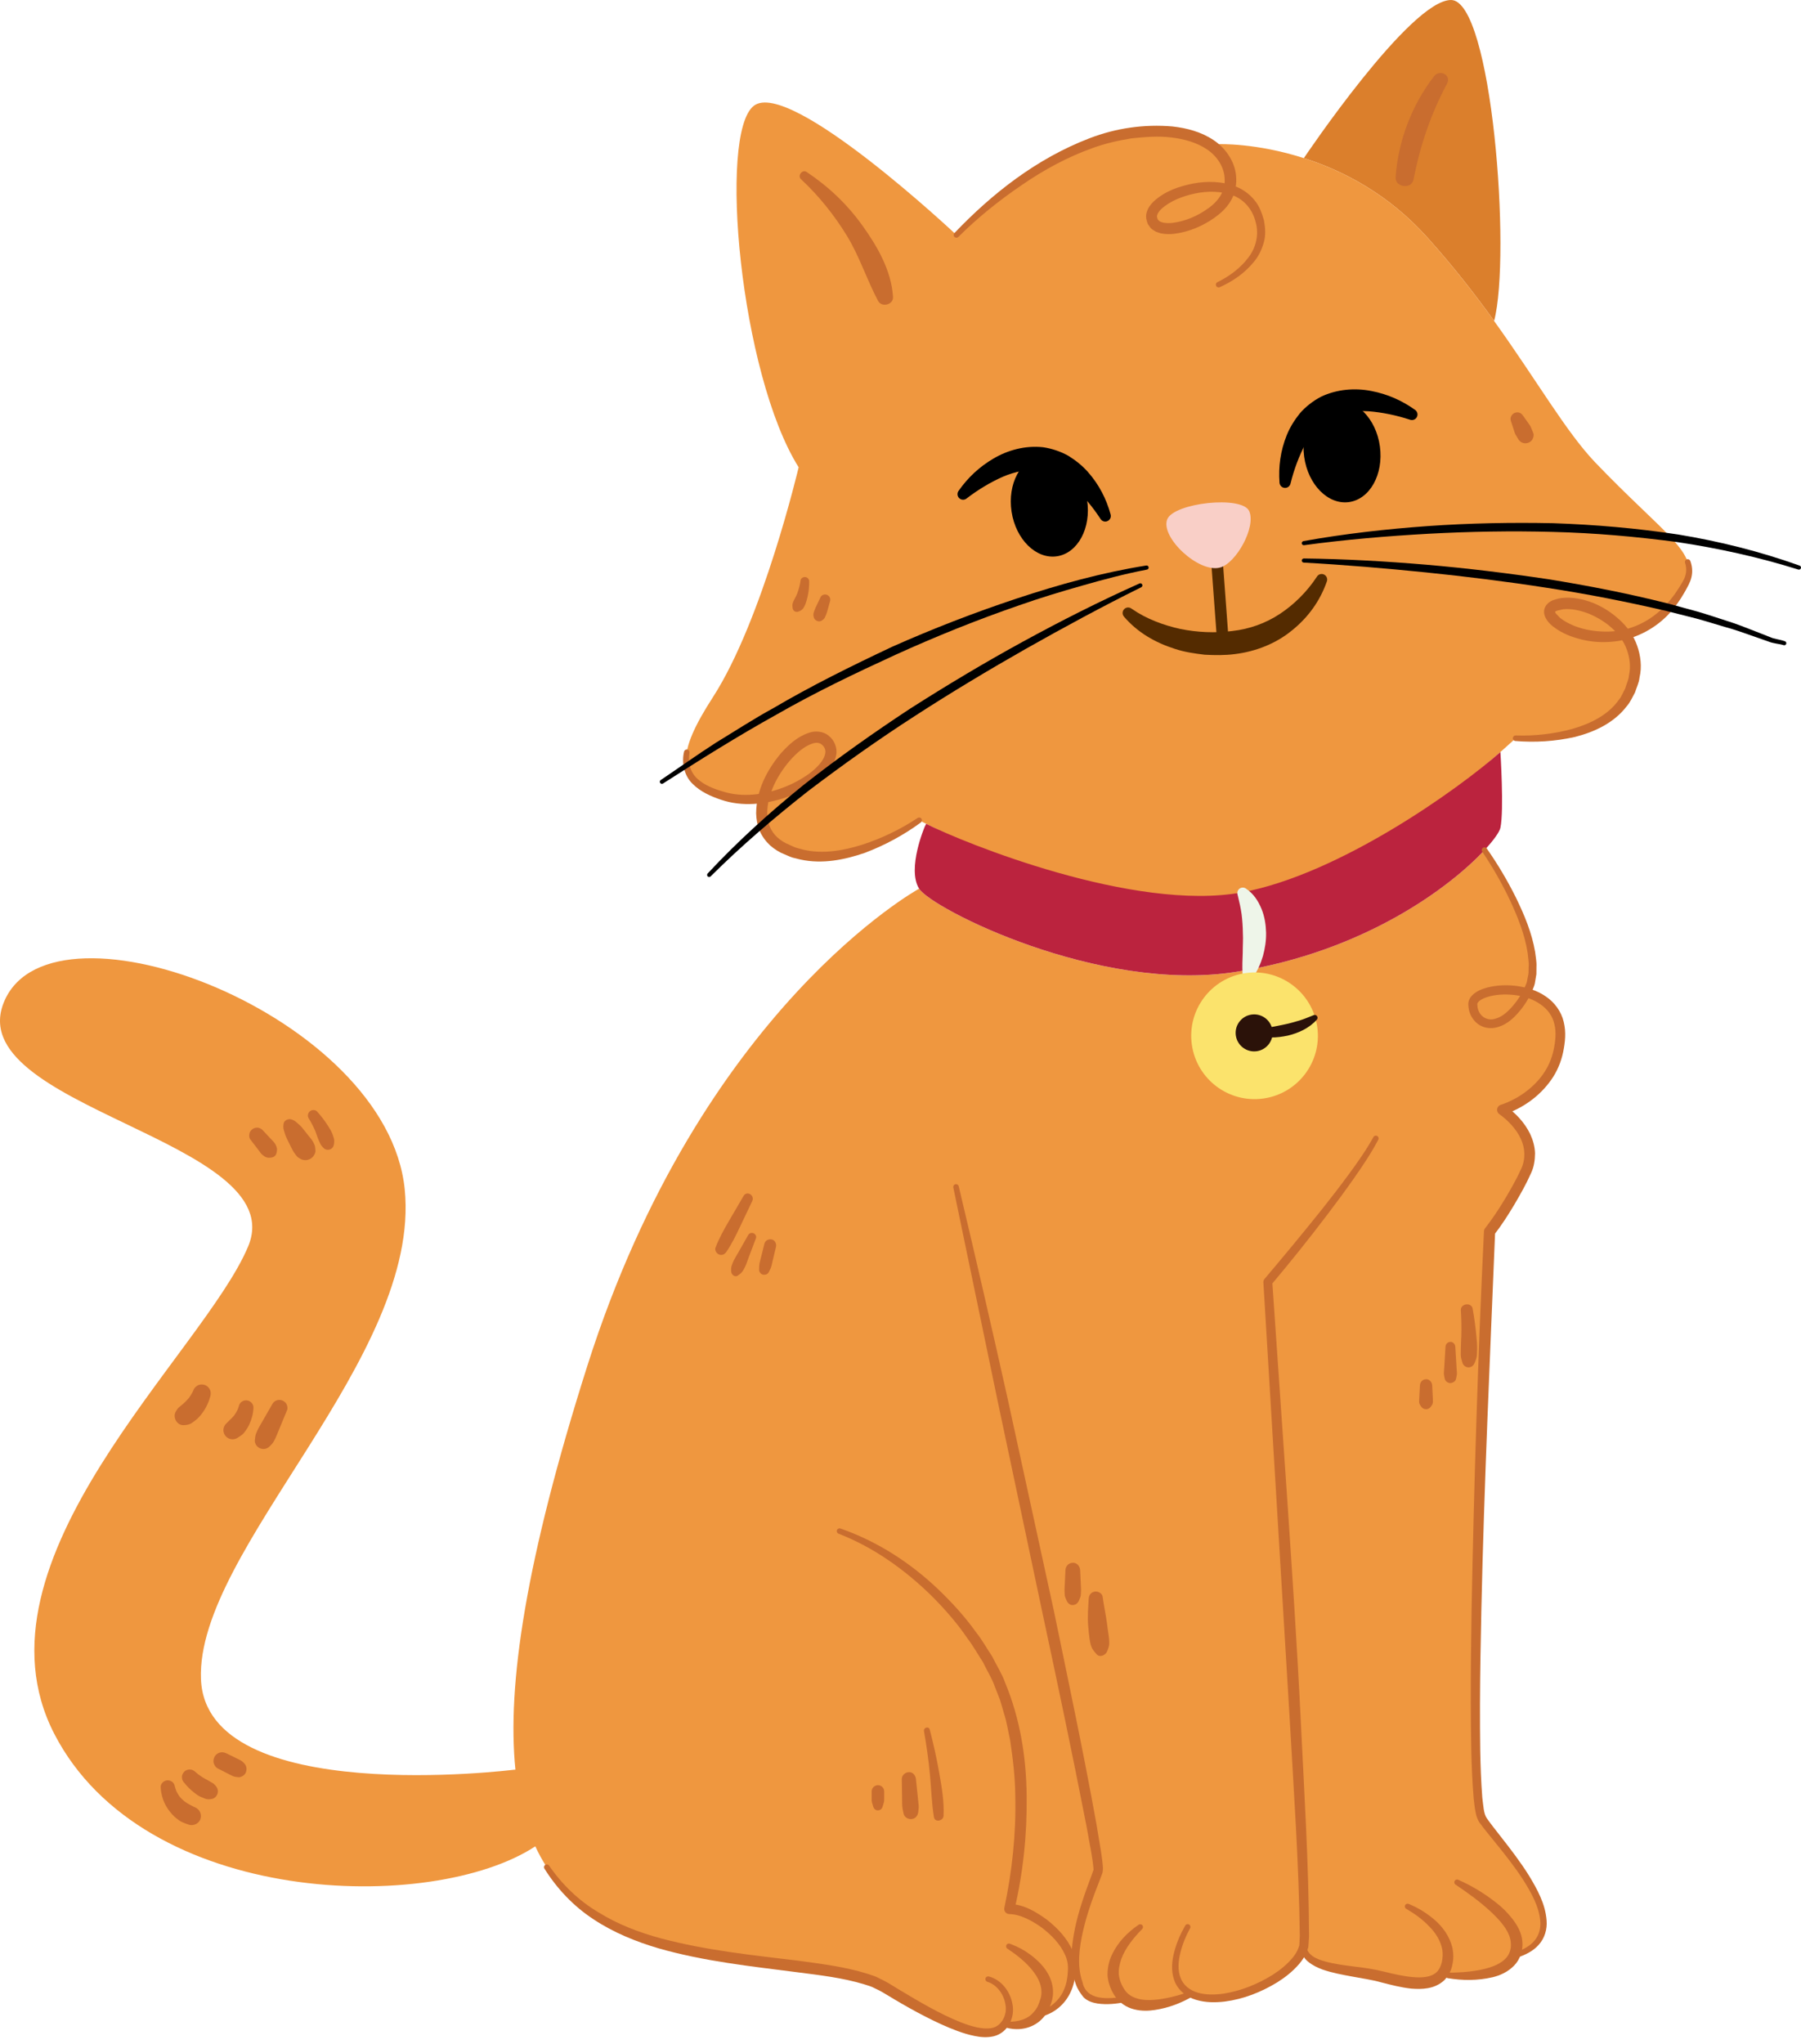 <svg width="104" height="118" viewBox="0 0 104 118" fill="none" xmlns="http://www.w3.org/2000/svg">
<path d="M83.791 0C86.159 0 87.273 14.738 86.28 18.528C85.173 16.992 83.912 15.368 82.423 13.712C80.155 11.183 77.519 9.841 75.292 9.13C75.292 9.13 81.423 0 83.791 0Z" fill="#DB7F2C"/>
<path d="M92.116 26.699C90.426 24.928 88.742 21.963 86.28 18.535V18.528C85.173 16.992 83.912 15.369 82.423 13.712C80.155 11.183 77.519 9.841 75.292 9.13C72.515 8.238 70.368 8.325 70.368 8.325L70.086 8.5C69.201 7.788 67.665 7.352 65.277 7.681C60.038 8.399 55.228 13.564 55.228 13.564C55.228 13.564 45.615 4.522 43.535 6.105C41.456 7.681 42.744 21.601 46.118 26.98C46.118 26.98 44.039 35.809 41.167 40.256C39.101 43.456 38.867 45.14 41.885 45.998C42.583 46.2 43.348 46.206 44.086 46.079C43.817 47.199 44.032 48.312 45.186 48.943C48.486 50.734 53.075 47.36 53.075 47.36C53.075 47.36 53.215 47.434 53.484 47.568C55.61 48.655 65.525 53.471 71.716 52.324C77.358 51.278 84.241 45.549 86.642 43.422C87.206 42.926 87.521 42.624 87.521 42.624C87.521 42.624 92.76 43.06 94.122 39.901C94.685 38.592 94.444 37.479 93.847 36.627C95.121 36.318 96.409 35.46 97.348 33.655C98.227 31.971 96.074 30.838 92.116 26.699Z" fill="#EF973F"/>
<path d="M90.104 59.81C90.151 58.388 89.238 57.63 88.172 57.328C89.668 54.638 85.723 49.084 85.723 49.084C83.778 51.184 78.821 54.947 71.374 56.114C63.446 57.362 53.792 52.458 53.075 51.311C53.075 51.311 40.483 58.2 33.916 78.862C30.354 90.071 29.267 97.322 29.764 102.179L29.656 102.186C29.656 102.186 11.886 104.406 11.605 96.947C11.316 89.481 24.343 78.405 23.371 68.672C22.365 58.63 3.132 51.311 0.268 57.764C-2.482 63.949 16.911 65.801 14.328 71.972C11.746 78.144 -2.033 90.058 3.132 100.106C8.304 110.148 24.967 110.517 30.911 106.607C31.649 108.196 32.682 109.37 33.916 110.289C38.652 113.845 48.231 112.986 51.035 114.703C53.833 116.427 56.63 117.937 57.703 117.179C57.831 117.091 57.931 116.991 58.012 116.883C58.012 116.883 59.26 117.212 60.004 116.3C60.004 116.3 61.916 115.998 61.903 113.523C61.903 113.503 61.903 113.476 61.903 113.456L62.09 113.449C62.124 114.093 62.292 114.683 62.654 115.139C63.197 115.817 64.962 115.441 64.962 115.441L64.982 115.421C66.223 116.394 68.785 115.139 68.785 115.139C70.731 116.105 74.903 114.133 75.292 112.376C75.252 113.704 77.962 113.724 79.451 114.059C80.545 114.301 82.523 114.985 83.295 113.979L83.617 114.059C83.617 114.059 86.87 114.408 87.488 112.838L87.575 112.879C91.613 111.53 86.662 106.633 85.582 105.017C84.509 103.407 86.012 71.114 86.012 71.114C86.012 71.114 86.984 69.933 88.058 67.78C89.138 65.626 86.736 64.077 86.736 64.077C86.736 64.077 89.996 63.151 90.104 59.81Z" fill="#EF973F"/>
<path d="M86.642 43.422C86.642 43.422 86.857 46.79 86.642 47.796C86.596 48.017 86.287 48.48 85.724 49.084C83.778 51.184 78.821 54.947 71.375 56.114C63.446 57.362 53.793 52.458 53.075 51.311C52.357 50.164 53.404 47.722 53.404 47.722L53.484 47.568C55.611 48.654 65.522 52.673 71.714 51.526C77.356 50.48 84.241 45.549 86.642 43.422Z" fill="#BB233E"/>
<path d="M73.887 27.874C73.818 26.941 73.943 26.024 74.303 25.129C74.483 24.682 74.745 24.26 75.061 23.865C75.395 23.482 75.811 23.157 76.273 22.912C77.207 22.464 78.251 22.394 79.181 22.574C80.119 22.753 80.962 23.125 81.721 23.671C81.865 23.775 81.897 23.976 81.794 24.12C81.71 24.236 81.563 24.279 81.434 24.238L81.407 24.229C80.632 23.976 79.805 23.805 79.029 23.746C78.247 23.701 77.5 23.8 76.868 24.113C76.255 24.42 75.762 24.965 75.379 25.64C75.016 26.317 74.723 27.109 74.527 27.9L74.52 27.927C74.477 28.1 74.303 28.205 74.131 28.162C73.993 28.127 73.897 28.008 73.887 27.874Z" fill="black"/>
<path d="M79.683 25.776C79.903 27.387 79.103 28.826 77.894 28.991C76.687 29.155 75.53 27.983 75.31 26.372C75.09 24.762 75.891 23.322 77.098 23.158C78.307 22.993 79.464 24.165 79.683 25.776Z" fill="black"/>
<path d="M63.54 29.946C63.093 29.265 62.553 28.616 61.985 28.098C61.4 27.588 60.754 27.238 60.073 27.153C59.373 27.068 58.636 27.222 57.913 27.526C57.201 27.839 56.478 28.275 55.831 28.771L55.809 28.788C55.668 28.896 55.466 28.869 55.358 28.728C55.271 28.614 55.272 28.461 55.349 28.349C55.884 27.582 56.555 26.951 57.38 26.47C58.196 25.991 59.205 25.711 60.235 25.823C60.752 25.901 61.252 26.069 61.695 26.319C62.124 26.586 62.511 26.897 62.829 27.259C63.466 27.983 63.889 28.806 64.134 29.71C64.18 29.881 64.079 30.057 63.908 30.104C63.77 30.142 63.629 30.083 63.555 29.971L63.54 29.946Z" fill="black"/>
<path d="M58.413 29.541C58.658 31.149 59.833 32.302 61.038 32.119C62.243 31.935 63.021 30.483 62.776 28.877C62.531 27.27 61.356 26.116 60.151 26.299C58.947 26.482 58.168 27.934 58.413 29.541Z" fill="black"/>
<path d="M70.622 37.436C70.448 37.436 70.301 37.302 70.288 37.126L69.938 32.389C69.925 32.205 70.064 32.043 70.248 32.029C70.427 32.016 70.594 32.155 70.607 32.339L70.957 37.076C70.971 37.261 70.832 37.422 70.647 37.436C70.639 37.436 70.63 37.436 70.622 37.436Z" fill="#542B00"/>
<path d="M65.364 35.157C66.177 35.725 67.177 36.099 68.149 36.313C69.134 36.514 70.165 36.562 71.16 36.434C72.139 36.324 73.075 35.995 73.903 35.449C74.723 34.91 75.479 34.159 76.032 33.317L76.052 33.286C76.149 33.139 76.347 33.098 76.495 33.195C76.62 33.276 76.668 33.431 76.622 33.566C76.233 34.691 75.537 35.655 74.601 36.404C73.678 37.163 72.505 37.62 71.321 37.765C70.729 37.843 70.154 37.833 69.567 37.803C68.986 37.733 68.403 37.653 67.844 37.465C66.722 37.109 65.689 36.524 64.901 35.6C64.787 35.466 64.803 35.265 64.937 35.151C65.049 35.055 65.21 35.051 65.326 35.132L65.364 35.157Z" fill="#542B00"/>
<path d="M71.943 51.302C72.406 51.615 72.653 52.022 72.843 52.469C73.027 52.915 73.098 53.388 73.111 53.85C73.12 54.316 73.049 54.768 72.929 55.202C72.803 55.632 72.621 56.042 72.363 56.411C72.257 56.563 72.047 56.6 71.896 56.494C71.808 56.432 71.759 56.338 71.753 56.239L71.752 56.223C71.728 55.794 71.749 55.398 71.763 55.008C71.761 54.621 71.792 54.244 71.771 53.877C71.767 53.51 71.742 53.15 71.698 52.795C71.652 52.45 71.567 52.072 71.487 51.75L71.46 51.639C71.417 51.471 71.521 51.299 71.69 51.257C71.78 51.235 71.871 51.255 71.943 51.302Z" fill="#EEF5E9"/>
<path d="M76.067 59.299C75.787 57.299 73.939 55.903 71.938 56.184C69.938 56.464 68.543 58.312 68.823 60.313C69.103 62.313 70.951 63.708 72.952 63.428C74.952 63.148 76.347 61.3 76.067 59.299Z" fill="#FBE36C"/>
<path d="M73.479 59.49C73.398 58.906 72.858 58.498 72.273 58.58C71.689 58.662 71.281 59.202 71.363 59.786C71.445 60.37 71.985 60.778 72.569 60.697C73.153 60.615 73.561 60.075 73.479 59.49Z" fill="#2B1209"/>
<path d="M72.482 59.465L73.357 59.312C73.645 59.256 73.93 59.207 74.21 59.143C74.493 59.086 74.764 59.001 75.039 58.924C75.312 58.84 75.572 58.728 75.849 58.617L75.86 58.613C75.944 58.58 76.038 58.62 76.071 58.704C76.095 58.763 76.081 58.828 76.042 58.873C75.605 59.366 74.978 59.651 74.357 59.797C74.043 59.863 73.725 59.906 73.406 59.902C73.087 59.9 72.774 59.876 72.457 59.784C72.37 59.759 72.32 59.669 72.346 59.582C72.364 59.52 72.415 59.477 72.474 59.466L72.482 59.465Z" fill="#2B1209"/>
<path d="M55.114 13.456C57.311 11.154 59.883 9.145 62.913 7.984C64.428 7.397 66.072 7.16 67.71 7.302C68.527 7.393 69.365 7.609 70.089 8.097C70.803 8.574 71.374 9.404 71.388 10.327C71.4 10.781 71.289 11.247 71.046 11.641C70.804 12.037 70.473 12.326 70.129 12.574C69.434 13.063 68.655 13.393 67.792 13.501C67.574 13.522 67.349 13.528 67.112 13.487C66.996 13.477 66.868 13.418 66.75 13.379C66.634 13.303 66.499 13.245 66.412 13.12C66.365 13.06 66.322 12.998 66.281 12.935C66.253 12.868 66.236 12.798 66.217 12.729C66.175 12.598 66.169 12.425 66.209 12.29C66.281 12.006 66.442 11.809 66.603 11.646C67.274 11.024 68.082 10.762 68.895 10.597C69.709 10.448 70.58 10.455 71.389 10.78C71.79 10.943 72.16 11.211 72.438 11.554C72.729 11.896 72.871 12.313 72.987 12.718C73.065 13.139 73.102 13.584 72.977 14.003C72.863 14.417 72.67 14.811 72.399 15.129C71.867 15.779 71.185 16.246 70.435 16.582C70.355 16.618 70.26 16.582 70.224 16.501C70.188 16.423 70.222 16.33 70.299 16.293L70.309 16.288C70.988 15.956 71.631 15.477 72.079 14.882C72.54 14.289 72.704 13.535 72.513 12.835C72.335 12.114 71.865 11.532 71.186 11.279C70.515 11.023 69.737 11.021 69.007 11.172C68.284 11.325 67.536 11.618 67.044 12.085C66.929 12.199 66.841 12.33 66.819 12.433C66.803 12.486 66.807 12.521 66.827 12.577L66.846 12.655C66.864 12.672 66.878 12.689 66.891 12.709C66.999 12.869 67.388 12.907 67.725 12.867C68.431 12.777 69.158 12.472 69.747 12.044C70.362 11.623 70.758 11.032 70.719 10.348C70.708 9.672 70.298 9.034 69.714 8.636C69.123 8.231 68.388 8.026 67.641 7.938C66.889 7.843 66.115 7.909 65.35 7.987C64.594 8.109 63.842 8.276 63.114 8.541C61.655 9.058 60.271 9.809 58.984 10.698C57.691 11.578 56.455 12.57 55.348 13.674L55.342 13.68C55.279 13.742 55.178 13.742 55.116 13.679C55.055 13.617 55.054 13.518 55.114 13.456Z" fill="#C96D2F"/>
<path d="M53.172 47.491C52.178 48.22 51.099 48.805 49.941 49.243C48.782 49.642 47.503 49.903 46.234 49.632L45.764 49.516C45.61 49.467 45.464 49.394 45.314 49.333C45.015 49.219 44.722 49.035 44.465 48.809C44.214 48.573 44.004 48.287 43.866 47.966C43.733 47.644 43.674 47.301 43.664 46.967C43.673 45.617 44.301 44.436 45.116 43.47C45.546 43 46.021 42.545 46.711 42.311C47.04 42.191 47.538 42.201 47.872 42.498C48.178 42.735 48.371 43.204 48.285 43.601C48.215 43.998 48.008 44.295 47.791 44.547C47.569 44.799 47.32 45.009 47.06 45.196C46.538 45.567 45.965 45.844 45.37 46.047C44.191 46.446 42.862 46.593 41.642 46.18C41.057 45.981 40.456 45.724 39.986 45.25C39.495 44.776 39.356 44.019 39.5 43.408L39.502 43.399C39.522 43.313 39.608 43.26 39.694 43.28C39.776 43.299 39.829 43.38 39.815 43.462C39.719 44.031 39.861 44.597 40.27 44.964C40.672 45.335 41.227 45.555 41.787 45.713C42.886 46.05 44.089 45.893 45.172 45.494C45.716 45.294 46.233 45.021 46.696 44.692C47.139 44.367 47.585 43.926 47.654 43.499C47.69 43.299 47.617 43.129 47.454 42.99C47.323 42.882 47.139 42.856 46.903 42.936C46.437 43.09 45.988 43.489 45.618 43.91C44.882 44.764 44.309 45.867 44.304 46.955C44.304 47.495 44.502 47.996 44.887 48.349C45.084 48.522 45.305 48.67 45.571 48.773C45.699 48.828 45.823 48.896 45.955 48.942L46.363 49.054C47.467 49.325 48.667 49.127 49.782 48.775C50.904 48.414 51.997 47.888 52.984 47.233L52.991 47.229C53.065 47.18 53.164 47.2 53.212 47.274C53.258 47.345 53.24 47.441 53.172 47.491Z" fill="#C96D2F"/>
<path d="M97.609 32.39C97.718 32.675 97.75 33.01 97.676 33.319C97.605 33.637 97.442 33.886 97.311 34.138C97.026 34.641 96.689 35.123 96.278 35.546C95.448 36.381 94.312 36.947 93.119 37.049C92.525 37.107 91.922 37.069 91.341 36.928C90.761 36.784 90.194 36.573 89.686 36.177C89.56 36.076 89.436 35.964 89.329 35.805C89.233 35.652 89.102 35.431 89.191 35.13C89.294 34.844 89.514 34.731 89.68 34.652C89.845 34.603 90.01 34.547 90.171 34.53C90.821 34.456 91.427 34.595 91.991 34.811C92.551 35.038 93.065 35.367 93.511 35.777C93.959 36.183 94.335 36.694 94.539 37.283C94.743 37.864 94.82 38.514 94.677 39.113C94.648 39.423 94.503 39.694 94.414 39.983C94.267 40.248 94.147 40.538 93.944 40.768C93.195 41.756 92.05 42.271 90.937 42.554C89.802 42.806 88.656 42.88 87.506 42.785C87.418 42.778 87.353 42.701 87.36 42.613C87.367 42.528 87.44 42.463 87.524 42.466H87.532C88.635 42.503 89.76 42.372 90.813 42.081C91.857 41.781 92.87 41.273 93.473 40.418C93.641 40.22 93.729 39.971 93.852 39.746C93.915 39.494 94.051 39.257 94.065 38.999C94.184 38.493 94.108 37.976 93.941 37.505C93.598 36.543 92.699 35.828 91.743 35.432C91.259 35.245 90.732 35.128 90.256 35.18C89.678 35.314 89.689 35.266 90.09 35.679C90.881 36.291 92.028 36.519 93.069 36.459C94.132 36.398 95.15 35.93 95.934 35.192C96.329 34.824 96.667 34.393 96.961 33.931C97.102 33.691 97.262 33.465 97.323 33.229C97.393 32.991 97.384 32.739 97.305 32.494C97.279 32.409 97.326 32.319 97.409 32.293C97.491 32.268 97.579 32.311 97.609 32.39Z" fill="#C96D2F"/>
<path d="M31.707 107.72C32.454 108.806 33.422 109.746 34.551 110.412C35.66 111.106 36.905 111.581 38.182 111.925C40.749 112.608 43.416 112.888 46.087 113.209C47.422 113.394 48.767 113.549 50.102 113.968C50.267 114.027 50.435 114.071 50.6 114.142L51.089 114.384C51.4 114.55 51.665 114.734 51.958 114.903C52.531 115.246 53.103 115.589 53.688 115.907C54.271 116.223 54.864 116.522 55.472 116.763C56.069 116.995 56.731 117.199 57.281 117.095C57.807 116.997 58.166 116.374 58.066 115.784C57.993 115.192 57.593 114.605 57.018 114.429L57.014 114.427C56.929 114.401 56.882 114.312 56.908 114.228C56.933 114.145 57.019 114.098 57.102 114.119C57.842 114.318 58.343 115.002 58.466 115.725C58.618 116.445 58.228 117.359 57.397 117.569C57.01 117.661 56.634 117.629 56.288 117.557C55.938 117.489 55.606 117.384 55.282 117.266C54.634 117.027 54.017 116.734 53.413 116.424C52.808 116.114 52.219 115.782 51.638 115.436C51.349 115.271 51.057 115.075 50.774 114.928L50.358 114.727C50.215 114.666 50.055 114.625 49.905 114.574C48.669 114.195 47.328 114.043 46.004 113.873C43.348 113.53 40.645 113.246 38.022 112.493C36.717 112.108 35.433 111.587 34.282 110.825C33.128 110.074 32.163 109.052 31.439 107.894C31.392 107.819 31.415 107.72 31.49 107.673C31.563 107.628 31.659 107.649 31.707 107.72Z" fill="#C96D2F"/>
<path d="M58.053 116.726C58.599 116.771 59.181 116.655 59.546 116.329C59.724 116.161 59.882 115.968 59.973 115.723C60.073 115.477 60.154 115.23 60.138 114.995C60.141 114.514 59.859 114.035 59.493 113.618C59.123 113.2 58.659 112.837 58.176 112.518L58.169 112.513C58.096 112.464 58.075 112.365 58.124 112.291C58.166 112.228 58.245 112.204 58.312 112.228C58.903 112.442 59.443 112.768 59.913 113.208C60.378 113.636 60.792 114.248 60.808 114.985C60.821 115.356 60.702 115.693 60.568 115.995C60.425 116.304 60.197 116.595 59.908 116.798C59.314 117.214 58.587 117.244 57.972 117.035C57.889 117.006 57.843 116.915 57.872 116.832C57.896 116.761 57.965 116.719 58.036 116.724L58.053 116.726Z" fill="#C96D2F"/>
<path d="M59.98 116.139C60.636 115.983 61.213 115.474 61.457 114.84C61.593 114.525 61.646 114.175 61.664 113.827C61.693 113.461 61.641 113.167 61.495 112.854C61.216 112.236 60.702 111.71 60.142 111.288C59.579 110.887 58.906 110.526 58.286 110.518C58.12 110.516 57.987 110.38 57.99 110.214C57.99 110.194 57.992 110.175 57.996 110.157L57.998 110.148C58.447 108.047 58.679 105.86 58.628 103.702C58.62 102.619 58.491 101.546 58.331 100.482C58.214 99.959 58.139 99.422 57.97 98.913C57.894 98.657 57.826 98.397 57.743 98.142L57.451 97.396C57.277 96.888 56.981 96.439 56.754 95.957C56.457 95.508 56.198 95.033 55.87 94.604C55.264 93.711 54.548 92.898 53.786 92.135C52.25 90.631 50.441 89.337 48.437 88.56L48.421 88.554C48.339 88.522 48.298 88.43 48.33 88.347C48.361 88.267 48.451 88.227 48.531 88.254C50.646 88.989 52.545 90.215 54.159 91.747C54.962 92.516 55.719 93.34 56.365 94.248C56.714 94.684 56.981 95.176 57.292 95.638C57.538 96.144 57.852 96.62 58.039 97.15C58.907 99.228 59.264 101.472 59.285 103.689C59.312 105.913 59.085 108.12 58.573 110.294L58.286 109.924C59.168 109.97 59.844 110.402 60.47 110.854C61.075 111.335 61.628 111.911 61.95 112.659C62.113 113.022 62.166 113.485 62.114 113.858C62.078 114.245 62.003 114.64 61.831 115.002C61.505 115.738 60.831 116.301 60.03 116.455C59.943 116.472 59.859 116.415 59.843 116.329C59.826 116.245 59.879 116.163 59.962 116.144L59.98 116.139Z" fill="#C96D2F"/>
<path d="M55.363 68.496C56.33 72.566 57.269 76.642 58.18 80.725L60.852 92.987C61.697 97.084 62.568 101.175 63.311 105.299L63.57 106.853C63.606 107.117 63.65 107.372 63.673 107.649C63.678 107.724 63.69 107.767 63.689 107.869C63.685 107.963 63.682 108.087 63.658 108.15L63.517 108.526C63.135 109.498 62.776 110.467 62.547 111.468C62.322 112.453 62.177 113.513 62.506 114.435C62.725 115.534 63.964 115.428 64.93 115.283L64.942 115.281C65.029 115.268 65.111 115.328 65.124 115.415C65.137 115.5 65.08 115.579 64.997 115.596C64.465 115.701 63.933 115.761 63.374 115.682C63.1 115.636 62.8 115.552 62.565 115.315C62.376 115.078 62.223 114.848 62.129 114.58C61.725 113.518 61.868 112.397 62.07 111.362C62.286 110.317 62.647 109.314 63.013 108.336L63.142 107.976C63.162 107.916 63.133 107.905 63.141 107.869C63.144 107.84 63.129 107.754 63.124 107.7C63.101 107.455 63.053 107.195 63.014 106.942L62.734 105.405C61.936 101.308 61.072 97.214 60.197 93.125L57.601 80.851L55.05 68.566C55.032 68.479 55.088 68.394 55.174 68.376C55.26 68.358 55.343 68.412 55.363 68.496Z" fill="#C96D2F"/>
<path d="M65.948 111.389C65.453 111.891 64.989 112.471 64.755 113.097C64.645 113.412 64.582 113.728 64.61 114.036C64.65 114.341 64.766 114.632 64.948 114.897C65.271 115.386 65.944 115.529 66.636 115.47C67.326 115.42 68.038 115.224 68.717 114.992L68.725 114.989C68.809 114.96 68.9 115.005 68.929 115.089C68.954 115.163 68.922 115.242 68.857 115.279C68.193 115.66 67.48 115.934 66.699 116.053C66.31 116.114 65.898 116.124 65.48 116.015C65.064 115.914 64.653 115.645 64.398 115.279C64.161 114.934 63.999 114.521 63.958 114.089C63.942 113.655 64.034 113.233 64.209 112.866C64.56 112.126 65.113 111.568 65.753 111.133C65.826 111.083 65.925 111.102 65.975 111.175C66.019 111.24 66.009 111.324 65.957 111.377L65.948 111.389Z" fill="#C96D2F"/>
<path d="M68.718 111.343C68.476 111.784 68.278 112.27 68.159 112.76C68.038 113.247 68.001 113.765 68.173 114.198C68.332 114.633 68.728 114.938 69.192 115.062C69.655 115.191 70.164 115.18 70.66 115.112C71.656 114.955 72.626 114.562 73.486 114.029C73.913 113.757 74.309 113.436 74.621 113.066C74.775 112.882 74.91 112.679 74.978 112.473L75.032 112.319L75.04 112.137L75.058 111.774C75.008 107.614 74.707 103.394 74.472 99.208L72.954 74.037C72.95 73.968 72.974 73.903 73.015 73.853C74.129 72.536 75.234 71.204 76.312 69.856C76.851 69.181 77.377 68.496 77.888 67.802C78.397 67.108 78.896 66.401 79.307 65.658L79.309 65.653C79.352 65.576 79.449 65.548 79.526 65.591C79.602 65.633 79.63 65.729 79.59 65.805C79.18 66.587 78.692 67.308 78.195 68.021C77.696 68.732 77.182 69.432 76.656 70.122C75.609 71.505 74.526 72.857 73.407 74.186L73.468 74.002L74.334 86.583C74.615 90.778 74.898 94.972 75.105 99.171C75.306 103.378 75.575 107.551 75.592 111.798L75.565 112.221L75.55 112.432L75.475 112.65C75.373 112.939 75.204 113.182 75.022 113.396C74.654 113.826 74.219 114.168 73.759 114.457C72.832 115.024 71.81 115.428 70.722 115.569C70.18 115.631 69.617 115.635 69.068 115.469C68.522 115.315 67.999 114.903 67.807 114.334C67.605 113.774 67.676 113.192 67.815 112.671C67.957 112.142 68.171 111.651 68.444 111.178C68.489 111.101 68.587 111.075 68.663 111.12C68.738 111.163 68.765 111.259 68.723 111.335L68.718 111.343Z" fill="#C96D2F"/>
<path d="M85.855 48.992C86.489 49.899 87.05 50.842 87.541 51.831C88.022 52.821 88.457 53.852 88.647 54.966C88.676 55.248 88.741 55.524 88.724 55.815L88.72 56.246L88.647 56.679C88.632 56.825 88.579 56.965 88.52 57.102C88.461 57.238 88.415 57.388 88.343 57.51C88.2 57.753 88.056 57.996 87.879 58.224C87.527 58.666 87.111 59.126 86.481 59.306C86.175 59.396 85.806 59.387 85.5 59.222C85.193 59.061 84.972 58.773 84.867 58.461C84.815 58.302 84.792 58.142 84.788 57.973C84.788 57.738 84.922 57.549 85.05 57.433C85.316 57.19 85.608 57.1 85.893 57.017C86.467 56.872 87.049 56.858 87.622 56.934C88.192 57.018 88.767 57.19 89.264 57.535C89.762 57.868 90.159 58.403 90.297 59C90.448 59.603 90.379 60.189 90.264 60.752C90.145 61.319 89.915 61.87 89.578 62.346C88.902 63.306 87.936 63.989 86.821 64.366L86.9 63.83C87.515 64.261 88.023 64.789 88.361 65.475C88.519 65.818 88.629 66.195 88.641 66.587C88.639 66.974 88.582 67.371 88.421 67.715C88.125 68.385 87.791 68.965 87.436 69.572C87.077 70.171 86.707 70.748 86.265 71.318L86.337 71.129C86.041 78.392 85.704 85.658 85.543 92.925C85.502 94.741 85.471 96.558 85.464 98.374C85.464 100.187 85.458 102.01 85.597 103.801C85.659 104.234 85.663 104.717 85.863 104.995C86.116 105.354 86.403 105.71 86.681 106.068C87.243 106.785 87.802 107.513 88.292 108.296C88.764 109.08 89.24 109.917 89.31 110.9C89.35 111.385 89.198 111.915 88.857 112.288C88.524 112.669 88.07 112.876 87.628 113.027C87.544 113.056 87.453 113.011 87.424 112.928C87.396 112.845 87.44 112.756 87.522 112.726L87.526 112.724C87.935 112.577 88.336 112.379 88.599 112.062C88.868 111.752 88.983 111.342 88.944 110.921C88.874 110.074 88.415 109.265 87.942 108.518C87.455 107.767 86.892 107.06 86.32 106.355C86.034 106.001 85.744 105.654 85.466 105.274C85.395 105.192 85.331 105.057 85.279 104.912C85.227 104.773 85.222 104.669 85.193 104.545C85.143 104.307 85.132 104.081 85.099 103.848C84.946 102.013 84.942 100.195 84.932 98.373C84.928 96.553 84.948 94.733 84.978 92.913C85.118 85.637 85.341 78.366 85.692 71.098C85.696 71.029 85.721 70.964 85.761 70.913L85.765 70.909C86.167 70.397 86.546 69.821 86.894 69.246C87.235 68.673 87.587 68.06 87.848 67.477C88.101 66.916 88.078 66.291 87.812 65.736C87.552 65.184 87.08 64.686 86.579 64.33C86.442 64.233 86.408 64.044 86.505 63.907C86.544 63.852 86.599 63.813 86.658 63.794C87.609 63.481 88.525 62.848 89.106 62.019C89.403 61.605 89.606 61.128 89.713 60.629C89.82 60.132 89.878 59.597 89.759 59.136C89.553 58.168 88.555 57.596 87.548 57.465C87.041 57.394 86.511 57.406 86.025 57.526C85.79 57.588 85.544 57.681 85.407 57.812C85.337 57.877 85.305 57.936 85.307 57.981C85.311 58.085 85.324 58.196 85.357 58.298C85.487 58.72 85.918 58.96 86.349 58.819C86.788 58.706 87.173 58.321 87.488 57.923C87.65 57.721 87.789 57.497 87.927 57.272C87.995 57.16 88.027 57.045 88.08 56.931C88.132 56.819 88.18 56.705 88.193 56.577L88.265 56.204L88.274 55.816C88.296 55.559 88.238 55.296 88.217 55.035C88.059 53.988 87.656 52.972 87.202 51.996C86.74 51.02 86.198 50.072 85.595 49.178L85.592 49.173C85.543 49.1 85.562 49.001 85.636 48.951C85.706 48.902 85.804 48.921 85.855 48.992Z" fill="#C96D2F"/>
<path d="M84.205 108.536C84.99 108.884 85.719 109.323 86.4 109.862C86.744 110.125 87.055 110.439 87.335 110.795C87.606 111.15 87.866 111.577 87.91 112.096C87.958 112.579 87.79 113.133 87.431 113.495C87.076 113.857 86.631 114.06 86.196 114.163C85.32 114.368 84.456 114.359 83.603 114.219C83.516 114.205 83.457 114.122 83.471 114.035C83.484 113.956 83.551 113.901 83.628 113.901H83.636C84.451 113.897 85.288 113.83 86.033 113.599C86.4 113.476 86.742 113.306 86.964 113.06C87.184 112.815 87.28 112.503 87.242 112.15C87.186 111.489 86.596 110.846 86.014 110.313C85.416 109.767 84.739 109.28 84.056 108.82L84.05 108.816C83.977 108.766 83.957 108.667 84.007 108.594C84.052 108.527 84.136 108.505 84.205 108.536Z" fill="#C96D2F"/>
<path d="M81.344 109.931C81.904 110.158 82.407 110.474 82.869 110.873C83.322 111.274 83.708 111.808 83.867 112.451C83.934 112.774 83.945 113.111 83.868 113.435C83.816 113.759 83.641 114.095 83.386 114.352C82.818 114.863 82.092 114.867 81.499 114.822C80.891 114.755 80.315 114.605 79.76 114.461C79.212 114.307 78.668 114.236 78.093 114.126C77.523 114.02 76.944 113.919 76.37 113.72C76.086 113.614 75.8 113.481 75.544 113.272C75.284 113.074 75.094 112.711 75.132 112.367C75.14 112.278 75.218 112.214 75.306 112.222C75.387 112.229 75.447 112.298 75.451 112.375C75.469 112.869 76.004 113.113 76.519 113.253C77.047 113.4 77.612 113.473 78.18 113.545C78.743 113.61 79.345 113.696 79.912 113.84C80.474 113.977 81.022 114.105 81.562 114.154C82.091 114.206 82.636 114.169 82.948 113.881C83.253 113.599 83.359 113.041 83.286 112.565C83.195 112.078 82.913 111.609 82.526 111.226C82.155 110.83 81.688 110.495 81.212 110.219L81.203 110.214C81.126 110.17 81.1 110.072 81.144 109.995C81.185 109.93 81.27 109.901 81.344 109.931Z" fill="#C96D2F"/>
<path d="M67.398 29.996C67.01 31.029 69.218 33.097 70.447 32.771C71.382 32.524 72.54 30.438 72.138 29.515C71.737 28.59 67.759 29.032 67.398 29.996Z" fill="#F9CFC7"/>
<path d="M75.271 31.243C77.649 30.817 80.047 30.548 82.454 30.375C84.861 30.206 87.277 30.159 89.691 30.209C92.105 30.292 94.516 30.499 96.906 30.862C99.293 31.254 101.646 31.844 103.921 32.659C103.984 32.681 104.016 32.75 103.994 32.812C103.971 32.873 103.906 32.906 103.845 32.886L103.841 32.885C101.551 32.166 99.209 31.652 96.839 31.297C94.463 30.982 92.074 30.772 89.676 30.712C87.278 30.646 84.878 30.69 82.481 30.819C80.086 30.954 77.688 31.154 75.311 31.479C75.246 31.49 75.185 31.446 75.173 31.381C75.163 31.316 75.209 31.255 75.271 31.243Z" fill="black"/>
<path d="M75.294 32.246C77.655 32.274 80.009 32.407 82.359 32.606C84.709 32.808 87.052 33.093 89.387 33.441C91.717 33.817 94.037 34.269 96.328 34.849L98.037 35.317C98.605 35.482 99.165 35.673 99.728 35.853C100.292 36.026 100.841 36.25 101.392 36.464L102.218 36.787C102.465 36.904 102.744 36.909 103.073 37.026C103.135 37.049 103.167 37.116 103.145 37.178C103.123 37.239 103.058 37.271 102.998 37.252L102.967 37.242C102.739 37.171 102.411 37.161 102.116 37.04L101.286 36.749C100.732 36.556 100.183 36.354 99.615 36.202C99.051 36.04 98.494 35.858 97.928 35.707L96.222 35.276C93.937 34.744 91.633 34.29 89.31 33.937C86.989 33.575 84.656 33.288 82.318 33.048C79.98 32.813 77.634 32.612 75.288 32.485C75.222 32.482 75.17 32.427 75.173 32.361C75.175 32.297 75.231 32.246 75.294 32.246Z" fill="black"/>
<path d="M66.227 32.89C64.977 33.128 63.734 33.457 62.506 33.809C61.275 34.157 60.05 34.529 58.843 34.954C56.424 35.787 54.048 36.745 51.718 37.804C49.394 38.869 47.081 39.975 44.859 41.249C42.62 42.491 40.449 43.852 38.291 45.237L38.287 45.239C38.232 45.275 38.157 45.259 38.122 45.203C38.086 45.148 38.102 45.075 38.155 45.039C39.221 44.32 40.268 43.573 41.349 42.877C42.447 42.209 43.525 41.505 44.655 40.888C46.873 39.583 49.185 38.445 51.512 37.347C53.864 36.301 56.267 35.37 58.71 34.559C61.154 33.749 63.638 33.059 66.19 32.653C66.256 32.642 66.317 32.687 66.328 32.752C66.338 32.816 66.295 32.877 66.232 32.889L66.227 32.89Z" fill="black"/>
<path d="M65.9 33.909C63.654 35.019 61.446 36.216 59.264 37.448C57.084 38.687 54.934 39.977 52.831 41.339C50.725 42.697 48.681 44.147 46.687 45.66C44.718 47.206 42.813 48.834 41.038 50.601C40.991 50.649 40.916 50.65 40.868 50.605C40.821 50.559 40.821 50.484 40.863 50.436C42.581 48.591 44.453 46.897 46.415 45.313C48.395 43.755 50.454 42.3 52.557 40.916C54.68 39.562 56.84 38.268 59.048 37.06C61.256 35.853 63.5 34.716 65.8 33.69C65.861 33.663 65.932 33.69 65.958 33.751C65.985 33.811 65.958 33.881 65.9 33.909Z" fill="black"/>
<path d="M42.936 69.055C42.654 69.538 42.372 70.021 42.09 70.505C41.8 71.001 41.526 71.494 41.319 72.032C41.259 72.187 41.372 72.374 41.515 72.431C41.678 72.497 41.839 72.435 41.937 72.293C42.253 71.836 42.49 71.344 42.728 70.844L43.439 69.348C43.597 69.014 43.128 68.727 42.936 69.055Z" fill="#C96D2F"/>
<path d="M43.513 71.206C43.403 71.161 43.269 71.197 43.208 71.305C43.021 71.635 42.834 71.964 42.647 72.293C42.557 72.451 42.46 72.608 42.376 72.77C42.325 72.868 42.29 72.974 42.252 73.077C42.209 73.194 42.216 73.3 42.223 73.422C42.233 73.598 42.443 73.772 42.613 73.646C42.717 73.569 42.822 73.502 42.891 73.388C42.938 73.311 42.985 73.231 43.024 73.148C43.111 72.962 43.175 72.76 43.247 72.567C43.383 72.209 43.518 71.851 43.654 71.493C43.697 71.38 43.616 71.246 43.513 71.206Z" fill="#C96D2F"/>
<path d="M44.568 71.566C44.389 71.525 44.19 71.619 44.143 71.807C44.083 72.046 44.023 72.285 43.963 72.523C43.933 72.641 43.904 72.758 43.875 72.875C43.839 73.02 43.836 73.159 43.834 73.308C43.832 73.434 43.927 73.567 44.053 73.596C44.177 73.624 44.33 73.58 44.391 73.459C44.453 73.334 44.52 73.213 44.553 73.077C44.581 72.955 44.61 72.833 44.639 72.711C44.696 72.471 44.752 72.231 44.809 71.992C44.851 71.815 44.754 71.608 44.568 71.566Z" fill="#C96D2F"/>
<path d="M54.232 102.34C54.085 101.509 53.903 100.686 53.689 99.869C53.632 99.65 53.317 99.745 53.356 99.961C53.504 100.789 53.621 101.622 53.7 102.46C53.778 103.279 53.797 104.105 53.93 104.918C53.984 105.246 54.471 105.146 54.486 104.843C54.526 104.003 54.377 103.163 54.232 102.34Z" fill="#C96D2F"/>
<path d="M53.037 104.128C53.021 103.975 53.005 103.822 52.99 103.668C52.957 103.356 52.925 103.043 52.892 102.73C52.87 102.518 52.72 102.311 52.484 102.322C52.265 102.332 52.072 102.502 52.075 102.73C52.08 103.049 52.085 103.368 52.089 103.687C52.091 103.847 52.093 104.006 52.095 104.165C52.098 104.357 52.137 104.536 52.178 104.721C52.224 104.931 52.451 105.058 52.652 105.031C52.877 105.001 53.006 104.824 53.027 104.607C53.035 104.527 53.043 104.447 53.051 104.368C53.057 104.287 53.045 104.208 53.037 104.128Z" fill="#C96D2F"/>
<path d="M50.952 103.18C50.889 103.117 50.786 103.07 50.696 103.074C50.5 103.082 50.335 103.233 50.335 103.435V103.854C50.335 103.886 50.333 103.918 50.335 103.95C50.337 104.018 50.353 104.075 50.372 104.136C50.392 104.201 50.412 104.265 50.431 104.329C50.465 104.442 50.574 104.537 50.696 104.531C50.82 104.526 50.925 104.45 50.962 104.329C50.981 104.265 51.001 104.201 51.021 104.136C51.039 104.077 51.054 104.024 51.057 103.959C51.059 103.924 51.058 103.889 51.058 103.854V103.435C51.058 103.343 51.017 103.245 50.952 103.18Z" fill="#C96D2F"/>
<path d="M62.413 91.494C62.4 91.215 62.387 90.936 62.374 90.657C62.363 90.436 62.186 90.222 61.949 90.232C61.71 90.243 61.536 90.419 61.524 90.657C61.511 90.936 61.498 91.215 61.485 91.494C61.478 91.63 61.466 91.768 61.475 91.905C61.481 91.999 61.478 92.101 61.502 92.192C61.52 92.261 61.558 92.332 61.585 92.398C61.645 92.549 61.771 92.683 61.948 92.675C62.128 92.667 62.247 92.56 62.312 92.398C62.337 92.335 62.367 92.271 62.389 92.207C62.421 92.116 62.416 92.001 62.422 91.904C62.432 91.768 62.419 91.631 62.413 91.494Z" fill="#C96D2F"/>
<path d="M64.024 94.453C64.005 94.319 63.984 94.186 63.965 94.053C63.962 94.035 63.961 94.025 63.96 94.015C63.958 94.004 63.957 93.992 63.954 93.971C63.944 93.889 63.934 93.807 63.923 93.725C63.854 93.212 63.74 92.704 63.671 92.189C63.644 91.991 63.4 91.87 63.222 91.897C63.015 91.928 62.879 92.09 62.868 92.298C62.838 92.811 62.795 93.344 62.836 93.856C62.856 94.106 62.883 94.355 62.914 94.603C62.935 94.769 62.968 94.928 63.025 95.086C63.083 95.247 63.201 95.37 63.308 95.499C63.507 95.739 63.848 95.571 63.939 95.333C63.996 95.182 64.052 95.055 64.054 94.889C64.057 94.742 64.045 94.598 64.024 94.453Z" fill="#C96D2F"/>
<path d="M85.251 77.114C85.203 76.593 85.132 76.073 85.038 75.558C84.969 75.177 84.335 75.262 84.359 75.65C84.39 76.147 84.4 76.645 84.386 77.143C84.379 77.392 84.357 77.642 84.357 77.891C84.357 78.007 84.352 78.122 84.354 78.237C84.357 78.393 84.405 78.532 84.447 78.68C84.492 78.836 84.641 78.951 84.803 78.951C84.978 78.951 85.099 78.833 85.16 78.68C85.219 78.53 85.272 78.401 85.284 78.237C85.292 78.122 85.294 78.006 85.297 77.891C85.303 77.633 85.275 77.371 85.251 77.114Z" fill="#C96D2F"/>
<path d="M84.119 79.107C84.11 78.957 84.101 78.808 84.092 78.659C84.074 78.36 84.056 78.061 84.037 77.763C84.028 77.615 83.914 77.473 83.754 77.48C83.593 77.487 83.481 77.604 83.471 77.763C83.453 78.061 83.435 78.36 83.417 78.659C83.408 78.808 83.399 78.957 83.389 79.107C83.385 79.175 83.377 79.245 83.378 79.314C83.38 79.409 83.411 79.515 83.428 79.61C83.454 79.749 83.615 79.864 83.754 79.858C83.895 79.852 84.052 79.759 84.08 79.61C84.099 79.514 84.128 79.41 84.131 79.314C84.133 79.245 84.123 79.175 84.119 79.107Z" fill="#C96D2F"/>
<path d="M82.73 80.538C82.721 80.355 82.711 80.172 82.702 79.989C82.692 79.804 82.546 79.626 82.348 79.635C82.148 79.644 82.005 79.791 81.995 79.989C81.985 80.172 81.976 80.355 81.966 80.538C81.962 80.629 81.957 80.721 81.952 80.812C81.949 80.884 81.942 80.952 81.961 81.024C81.981 81.096 82.022 81.151 82.062 81.21C82.205 81.422 82.49 81.422 82.633 81.21C82.672 81.152 82.719 81.094 82.734 81.024C82.75 80.953 82.747 80.884 82.743 80.812C82.739 80.721 82.735 80.629 82.73 80.538Z" fill="#C96D2F"/>
<path d="M18.183 65.256C18.187 65.266 18.191 65.277 18.193 65.279L18.193 65.277C18.191 65.275 18.187 65.263 18.183 65.256Z" fill="#C96D2F"/>
<path d="M19.277 65.718C19.255 65.645 19.232 65.571 19.206 65.5C19.141 65.322 19.036 65.156 18.935 64.997C18.753 64.709 18.544 64.437 18.316 64.184C18.211 64.068 18.021 64.068 17.903 64.16C17.783 64.252 17.739 64.431 17.822 64.565C17.902 64.696 17.978 64.829 18.047 64.965C18.082 65.034 18.116 65.103 18.148 65.173C18.151 65.181 18.17 65.228 18.183 65.255C18.178 65.241 18.175 65.231 18.189 65.264L18.194 65.276L18.195 65.279L18.195 65.278C18.202 65.295 18.209 65.313 18.216 65.33C18.283 65.498 18.329 65.674 18.404 65.838C18.42 65.873 18.436 65.907 18.452 65.942C18.46 65.959 18.467 65.977 18.474 65.994C18.488 66.025 18.476 65.996 18.467 65.975C18.503 66.061 18.542 66.132 18.605 66.201C18.631 66.23 18.659 66.257 18.685 66.285C18.782 66.389 18.946 66.412 19.071 66.359C19.212 66.299 19.27 66.18 19.289 66.035C19.302 65.925 19.31 65.831 19.277 65.718Z" fill="#C96D2F"/>
<path d="M18.184 66.163C18.162 66.086 18.118 66.008 18.081 65.935C18.025 65.825 17.941 65.733 17.864 65.637C17.773 65.522 17.682 65.407 17.591 65.293C17.5 65.177 17.414 65.061 17.304 64.963C17.245 64.911 17.187 64.859 17.129 64.808C17.031 64.721 16.939 64.666 16.813 64.63C16.646 64.582 16.405 64.689 16.378 64.877C16.359 65.006 16.349 65.112 16.387 65.24C16.409 65.313 16.431 65.385 16.453 65.458C16.506 65.637 16.591 65.799 16.673 65.964C16.74 66.098 16.807 66.231 16.874 66.365C16.932 66.481 16.991 66.57 17.074 66.675C17.097 66.706 17.12 66.739 17.146 66.768C17.198 66.826 17.273 66.866 17.34 66.907C17.516 67.015 17.75 67.01 17.927 66.907C18.088 66.812 18.238 66.602 18.215 66.404C18.205 66.327 18.203 66.233 18.184 66.163Z" fill="#C96D2F"/>
<path d="M15.93 66.125C15.918 66.1 15.905 66.075 15.891 66.051C15.819 65.93 15.7 65.825 15.604 65.722C15.454 65.562 15.304 65.401 15.155 65.241C15.081 65.162 14.945 65.105 14.838 65.109C14.737 65.114 14.647 65.144 14.566 65.205C14.493 65.262 14.428 65.344 14.406 65.438C14.381 65.547 14.38 65.69 14.451 65.784C14.584 65.957 14.717 66.131 14.85 66.304C14.882 66.346 14.914 66.389 14.946 66.431C14.963 66.453 14.98 66.475 14.997 66.498C15.033 66.546 15.066 66.602 15.109 66.642C15.13 66.661 15.155 66.677 15.177 66.695C15.213 66.723 15.249 66.755 15.288 66.779C15.355 66.821 15.451 66.848 15.532 66.847C15.569 66.847 15.606 66.842 15.642 66.839C15.785 66.829 15.924 66.745 15.961 66.597C15.968 66.568 15.976 66.539 15.983 66.509C16.015 66.368 15.992 66.251 15.93 66.125Z" fill="#C96D2F"/>
<path d="M16.535 81.056C16.479 80.97 16.408 80.906 16.312 80.866C16.104 80.778 15.849 80.854 15.734 81.056C15.554 81.369 15.375 81.682 15.195 81.995L14.935 82.449C14.874 82.557 14.827 82.671 14.782 82.787C14.734 82.908 14.731 83.043 14.715 83.172C14.706 83.249 14.745 83.356 14.783 83.422C14.837 83.516 14.922 83.583 15.02 83.625C15.203 83.702 15.418 83.663 15.56 83.522C15.651 83.433 15.737 83.348 15.803 83.237C15.872 83.124 15.921 83.008 15.972 82.886C16.038 82.726 16.104 82.566 16.17 82.406C16.307 82.075 16.445 81.744 16.581 81.412C16.622 81.314 16.591 81.143 16.535 81.056Z" fill="#C96D2F"/>
<path d="M14.265 80.858C14.062 80.831 13.851 80.956 13.8 81.162C13.781 81.237 13.754 81.308 13.727 81.379C13.671 81.502 13.602 81.616 13.523 81.726C13.458 81.802 13.393 81.877 13.317 81.943C13.223 82.025 13.146 82.124 13.053 82.208C12.96 82.293 12.893 82.456 12.899 82.58C12.904 82.699 12.939 82.805 13.012 82.9C13.171 83.106 13.462 83.168 13.692 83.035C13.749 83.001 13.806 82.965 13.861 82.926C13.92 82.883 13.983 82.841 14.037 82.791C14.091 82.741 14.132 82.675 14.176 82.617C14.259 82.507 14.33 82.388 14.389 82.263C14.536 81.948 14.623 81.624 14.636 81.275C14.641 81.064 14.466 80.885 14.265 80.858Z" fill="#C96D2F"/>
<path d="M12.1 80.194C12.037 80.087 11.914 79.984 11.79 79.956C11.657 79.926 11.508 79.933 11.39 80.008C11.355 80.035 11.32 80.063 11.285 80.089C11.223 80.153 11.18 80.228 11.155 80.312C11.164 80.291 11.172 80.271 11.181 80.249C11.11 80.417 11.014 80.571 10.906 80.718C10.756 80.897 10.584 81.059 10.401 81.202C10.331 81.256 10.276 81.303 10.22 81.389C10.197 81.424 10.178 81.461 10.156 81.496C9.952 81.823 10.214 82.311 10.611 82.288C10.772 82.279 10.932 82.261 11.069 82.168C11.166 82.103 11.259 82.03 11.35 81.956C11.5 81.834 11.618 81.676 11.73 81.52C11.925 81.245 12.07 80.921 12.151 80.595C12.185 80.462 12.17 80.314 12.1 80.194Z" fill="#C96D2F"/>
<path d="M11.212 104.332C11.207 104.33 11.201 104.328 11.196 104.326C11.097 104.279 11.005 104.224 10.907 104.173C10.819 104.126 10.737 104.07 10.656 104.012C10.583 103.951 10.51 103.889 10.445 103.818C10.429 103.801 10.414 103.784 10.398 103.765C10.387 103.753 10.37 103.729 10.361 103.715C10.367 103.724 10.379 103.741 10.399 103.771C10.368 103.726 10.334 103.682 10.304 103.635C10.275 103.589 10.246 103.541 10.221 103.493C10.207 103.466 10.193 103.439 10.18 103.411C10.143 103.305 10.105 103.202 10.081 103.091C10.039 102.892 9.822 102.773 9.632 102.798C9.441 102.824 9.266 102.995 9.278 103.199C9.303 103.655 9.451 104.11 9.72 104.482C9.856 104.67 10.006 104.846 10.188 104.992C10.3 105.081 10.402 105.156 10.532 105.214C10.662 105.271 10.792 105.325 10.929 105.363C11.198 105.438 11.522 105.271 11.586 104.99C11.654 104.689 11.494 104.432 11.212 104.332Z" fill="#C96D2F"/>
<path d="M10.361 103.714C10.351 103.702 10.353 103.705 10.361 103.714V103.714Z" fill="#C96D2F"/>
<path d="M12.452 103.107C12.395 103.04 12.337 102.983 12.257 102.939C12.217 102.917 12.177 102.895 12.137 102.871C12.054 102.822 11.974 102.773 11.888 102.729C11.729 102.647 11.579 102.548 11.436 102.44C11.379 102.394 11.323 102.349 11.27 102.299C11.184 102.219 11.072 102.167 10.953 102.167C10.843 102.167 10.712 102.216 10.637 102.299C10.558 102.384 10.5 102.496 10.505 102.616C10.511 102.655 10.516 102.695 10.521 102.734C10.543 102.81 10.581 102.877 10.637 102.932C10.791 103.129 10.966 103.308 11.162 103.464C11.286 103.563 11.409 103.667 11.554 103.733C11.646 103.773 11.738 103.813 11.832 103.849C11.929 103.886 12.028 103.895 12.131 103.885C12.211 103.877 12.29 103.864 12.361 103.822C12.447 103.772 12.509 103.695 12.547 103.604C12.622 103.428 12.574 103.25 12.452 103.107Z" fill="#C96D2F"/>
<path d="M14.101 101.812C14.072 101.782 14.043 101.753 14.012 101.725C13.944 101.664 13.884 101.633 13.807 101.596C13.726 101.556 13.644 101.516 13.563 101.477C13.403 101.398 13.243 101.32 13.084 101.242C12.961 101.181 12.831 101.154 12.696 101.191C12.579 101.223 12.452 101.313 12.395 101.422C12.334 101.539 12.303 101.68 12.344 101.81C12.383 101.931 12.459 102.051 12.576 102.11C12.734 102.191 12.892 102.272 13.051 102.353C13.128 102.393 13.206 102.432 13.284 102.473C13.34 102.502 13.395 102.529 13.454 102.554C13.518 102.581 13.575 102.59 13.642 102.6L13.768 102.617C13.833 102.62 13.893 102.606 13.95 102.577C14.04 102.538 14.128 102.473 14.175 102.383C14.273 102.198 14.254 101.964 14.101 101.812Z" fill="#C96D2F"/>
<path d="M46.509 33.319C46.399 33.304 46.25 33.375 46.233 33.499C46.196 33.769 46.128 34.033 46.028 34.286C46.024 34.297 46.002 34.346 46.002 34.346C45.992 34.37 45.981 34.394 45.969 34.418C45.941 34.478 45.91 34.537 45.878 34.595C45.836 34.672 45.8 34.753 45.773 34.838C45.745 34.927 45.76 35.003 45.768 35.092C45.786 35.287 45.959 35.382 46.135 35.303C46.236 35.258 46.315 35.217 46.383 35.123C46.438 35.045 46.477 34.966 46.511 34.877C46.56 34.743 46.601 34.605 46.632 34.467C46.7 34.172 46.733 33.867 46.727 33.566C46.725 33.44 46.633 33.336 46.509 33.319Z" fill="#C96D2F"/>
<path d="M47.762 34.349C47.635 34.295 47.454 34.337 47.389 34.471C47.313 34.628 47.238 34.785 47.163 34.942C47.114 35.042 47.066 35.141 47.03 35.247C47.016 35.288 47.003 35.329 46.989 35.37C46.957 35.463 46.969 35.55 46.992 35.643C47.036 35.828 47.29 35.949 47.454 35.831C47.489 35.806 47.529 35.781 47.56 35.752C47.613 35.702 47.636 35.649 47.663 35.584C47.68 35.544 47.697 35.504 47.713 35.464C47.748 35.38 47.771 35.296 47.795 35.209C47.841 35.04 47.888 34.871 47.935 34.701C47.975 34.557 47.898 34.406 47.762 34.349Z" fill="#C96D2F"/>
<path d="M49.791 13.009C48.907 11.78 47.838 10.769 46.58 9.929C46.328 9.76 46.035 10.143 46.256 10.349C47.274 11.296 48.168 12.411 48.895 13.597C49.632 14.798 50.047 16.135 50.704 17.373C50.915 17.77 51.598 17.598 51.568 17.139C51.471 15.617 50.665 14.227 49.791 13.009Z" fill="#C96D2F"/>
<path d="M82.811 4.403C81.525 6.069 80.738 8.129 80.59 10.23C80.549 10.817 81.511 10.954 81.624 10.37C82.001 8.431 82.621 6.582 83.557 4.839C83.829 4.334 83.141 3.973 82.811 4.403Z" fill="#C96D2F"/>
<path d="M88.54 25.003C88.507 24.924 88.475 24.844 88.442 24.764C88.411 24.689 88.384 24.615 88.337 24.549C88.31 24.51 88.283 24.472 88.256 24.434C88.153 24.288 88.05 24.143 87.947 23.998C87.89 23.918 87.816 23.844 87.716 23.821C87.631 23.801 87.547 23.806 87.466 23.84C87.297 23.911 87.183 24.111 87.243 24.294C87.297 24.46 87.352 24.626 87.406 24.792C87.443 24.908 87.476 25.03 87.539 25.134C87.586 25.211 87.633 25.289 87.679 25.366C87.8 25.568 88.052 25.651 88.268 25.559C88.358 25.521 88.446 25.456 88.493 25.366C88.548 25.263 88.588 25.118 88.54 25.003Z" fill="#C96D2F"/>
</svg>
